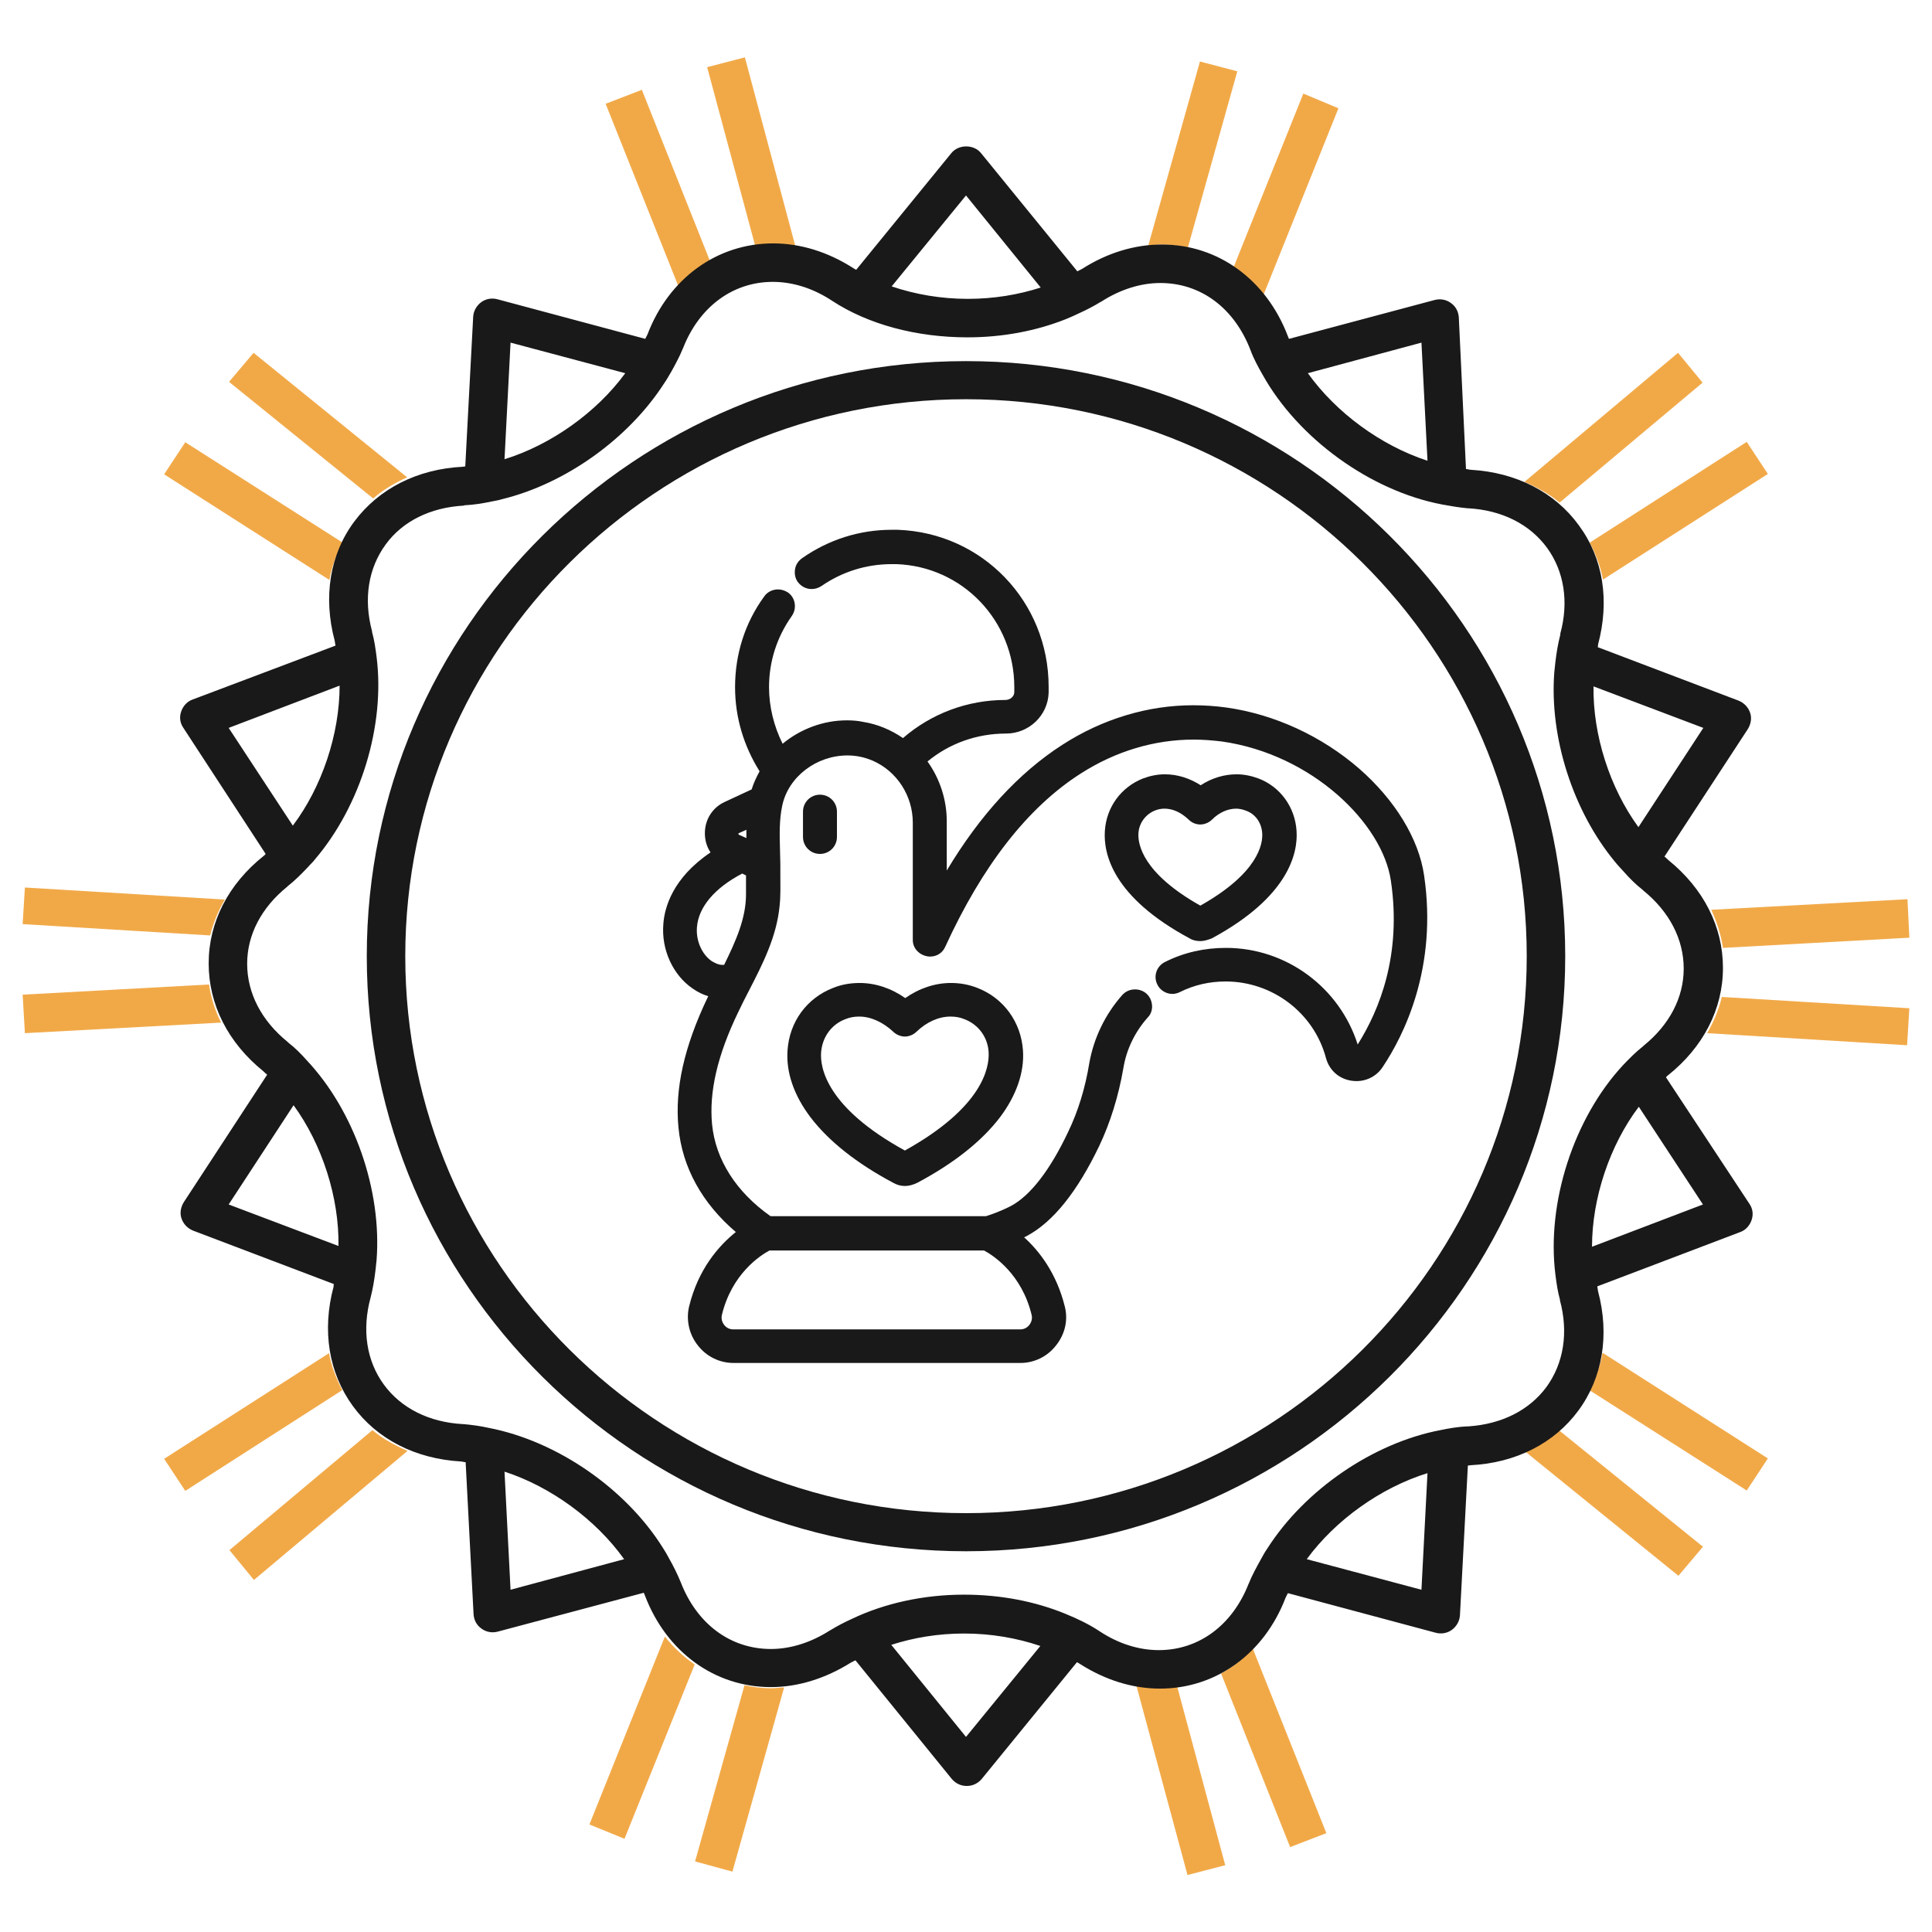 <?xml version="1.0" encoding="utf-8"?>
<svg version="1.1" id="Layer_1" xmlns="http://www.w3.org/2000/svg" x="0px" y="0px" viewBox="0 0 512 512" style="enable-background:new 0 0 512 512;" xml:space="preserve">
    <g fill="#1A1919"><path xmlns="http://www.w3.org/2000/svg" d="M217.3,226.3c-2.5,0-4.5-2-4.5-4.5v-6.7c0-2.5,2-4.5,4.5-4.5c2.5,0,4.5,2,4.5,4.5v6.7C221.8,224.3,219.8,226.3,217.3,226.3z"/><path xmlns="http://www.w3.org/2000/svg" d="M239.8,314.3c-1.1,0-2.1-0.3-3-0.8c-9.8-5.2-17.2-11.1-22-17.4c-4.4-5.8-6.5-11.9-6.1-17.7c0.5-7.6,5.1-13.9,12.1-16.6 c2.2-0.9,4.6-1.3,7-1.3c4.2,0,8.4,1.4,12.1,4c3.7-2.6,7.9-4,12.1-4c2.4,0,4.7,0.4,7,1.3c7,2.7,11.6,9.1,12.1,16.6 c0.4,5.8-1.8,12-6.1,17.7c-4.8,6.3-12.2,12.2-22,17.4C241.9,314,240.9,314.3,239.8,314.3z M227.7,269.4c-1.3,0-2.5,0.2-3.7,0.7 c-3.7,1.4-6.1,4.8-6.4,8.8c-0.3,4,1.4,14.6,22.2,26c20.7-11.5,22.4-22,22.2-26c-0.2-4-2.7-7.4-6.4-8.8c-1.2-0.5-2.4-0.7-3.7-0.7 c-3.1,0-6.3,1.4-9,4c-0.8,0.8-2,1.3-3.1,1.3s-2.3-0.5-3.1-1.3C234,270.9,230.8,269.4,227.7,269.4z"/><path xmlns="http://www.w3.org/2000/svg" d="M318.1,249.4c-1,0-2-0.2-2.8-0.7c-20.5-11-22.9-22.5-22.5-28.5c0.4-6.3,4.3-11.6,10.1-13.9c1.9-0.7,3.8-1.1,5.8-1.1 c3.3,0,6.5,1,9.5,2.9c2.9-1.9,6.2-2.9,9.5-2.9c2,0,3.9,0.4,5.8,1.1c5.8,2.2,9.7,7.6,10.1,13.9c0.4,5.9-2.1,17.5-22.5,28.5 C320,249.1,319.1,249.4,318.1,249.4z M308.6,214.3c-3.6,0-6.7,2.9-6.9,6.5c-0.2,2.9,1.1,10.6,16.4,19.2 c15.3-8.6,16.6-16.3,16.4-19.2c-0.2-2.8-1.8-5.1-4.4-6c-0.8-0.3-1.7-0.5-2.5-0.5c-2.2,0-4.5,1-6.4,2.9c-0.8,0.8-2,1.3-3.1,1.3 c-1.2,0-2.3-0.5-3.1-1.3C313,215.3,310.8,214.3,308.6,214.3z"/><path xmlns="http://www.w3.org/2000/svg" d="M194.4,361.2c-3.7,0-7.2-1.7-9.5-4.7c-2.3-2.9-3.1-6.7-2.3-10.2c2.4-9.9,7.8-16.1,12.4-19.8c-8.9-7.6-14.2-17.1-15.2-27.7 c-1-10.2,1.5-21.4,7.7-34.4c0.1-0.1,0.1-0.3,0.2-0.4c-1.4-0.4-2.8-1.1-4.1-2c-5.3-3.6-8.4-10.4-7.8-17.2c0.3-4.2,2.4-12.1,12.5-18.9 c-1-1.5-1.5-3.2-1.5-5.1c0-3.6,2-6.8,5.3-8.3l7.1-3.3c0.5-1.7,1.3-3.3,2.1-4.8c-4.2-6.7-6.5-14.3-6.5-22.3c0-8.7,2.6-17,7.7-24 c0.8-1.2,2.2-1.9,3.7-1.9c0.9,0,1.8,0.3,2.6,0.8c1,0.7,1.6,1.7,1.8,2.9c0.2,1.2-0.1,2.4-0.8,3.4c-3.9,5.5-6,12-6,18.8 c0,5.2,1.3,10.4,3.6,15c4.7-3.9,10.8-6.2,17-6.2c1.5,0,2.9,0.1,4.3,0.4c3.8,0.6,7.4,2.1,10.6,4.3c7.5-6.5,17.1-10.1,27.1-10.1 c1.3,0,2.4-0.9,2.4-2.1c0-0.4,0-0.8,0-1.3c0-17.6-13.7-32-31.3-32.6c-0.4,0-0.8,0-1.2,0c-6.7,0-13.1,2-18.6,5.8 c-0.8,0.5-1.6,0.8-2.6,0.8c-1.5,0-2.8-0.7-3.7-1.9c-0.7-1-0.9-2.2-0.7-3.4c0.2-1.2,0.9-2.2,1.9-2.9c7-4.9,15.2-7.5,23.7-7.5 c0.5,0,1.1,0,1.6,0c22.5,0.8,40,19.1,40,41.6c0,0.5,0,1.1,0,1.6c-0.2,6-5.2,10.8-11.3,10.8c-7.7,0-15,2.6-20.8,7.4 c3.3,4.6,5.1,10.2,5.1,15.8v13.1c8.8-14.7,19.1-25.9,30.6-33.3c10.7-6.9,22.7-10.5,34.7-10.5c2.9,0,5.9,0.2,8.8,0.6 c12.8,1.8,25.3,7.6,35.2,16.2c9.5,8.3,15.8,18.6,17.2,28.3c3.6,24.4-5.3,42.3-11,50.8c-1.5,2.3-4.1,3.7-6.9,3.7 c-3.9,0-7.1-2.4-8.1-6.1c-3.2-12-14.2-20.3-26.6-20.3c-4.2,0-8.3,0.9-12.1,2.8c-0.6,0.3-1.3,0.5-2,0.5c-1.7,0-3.3-1-4-2.5 c-1.1-2.2-0.2-4.9,2.1-6c5-2.5,10.4-3.7,16.1-3.7c16,0,30.1,10.5,34.9,25.6c5.8-9.2,11.7-23.8,8.8-43.4 c-2.2-15.1-20.8-33.5-44.8-36.9c-2.5-0.3-5-0.5-7.5-0.5c-10.4,0-20.7,3.1-29.9,9c-14.1,9-26.1,24.5-35.9,45.9 c-0.7,1.6-2.2,2.6-4,2.6c-2.2,0-4.6-1.7-4.6-4.4V218c0-7.1-4.2-13.6-10.6-16.4c-2.1-0.9-4.3-1.4-6.7-1.4c-8.3,0-15.7,5.7-17.3,13.3 c-0.8,3.7-0.7,7.6-0.6,11.4c0,1.4,0.1,2.8,0.1,4.2c0,0.9,0,1.9,0,2.8c0,2.7,0.1,5.5-0.2,8.2c-0.8,8.2-4.5,15.4-8.1,22.4 c-1,1.9-2,3.9-2.9,5.8c-5.5,11.4-7.7,21.1-6.9,29.6c0.9,9.4,6.4,18,15.5,24.4h57.1c0.9-0.3,3.5-1.1,6.6-2.7 c5.1-2.7,10.4-9.5,15.2-19.7c2.6-5.4,4.5-11.5,5.6-18.3c1.2-6.6,4.2-12.8,8.7-17.9c0.9-1,2.1-1.5,3.4-1.5c1.1,0,2.2,0.4,3,1.1 c0.9,0.8,1.4,1.9,1.5,3.1c0.1,1.2-0.3,2.4-1.1,3.2c-3.4,3.8-5.7,8.5-6.5,13.5c-1.3,7.5-3.5,14.5-6.4,20.6 c-5.8,12.1-12.2,20.1-19.1,23.8c-0.2,0.1-0.5,0.3-0.8,0.4c4,3.6,8.6,9.5,10.8,18.4c0.9,3.6,0,7.3-2.3,10.2c-2.3,3-5.8,4.7-9.5,4.7 H194.4z M203.9,331.4c-2.6,1.4-10,6.3-12.6,17.1c-0.2,0.9,0,1.8,0.6,2.6c0.6,0.8,1.5,1.2,2.4,1.2h76.1c0.9,0,1.8-0.4,2.4-1.2 c0.6-0.8,0.8-1.7,0.6-2.6c-2.6-10.8-10-15.7-12.6-17.1H203.9z M196.7,231.5c-7.3,3.8-11.6,8.9-12,14.2c-0.3,3.6,1.3,7.2,3.9,9 c0.7,0.4,1.7,1,2.8,1c0.2,0,0.3,0,0.5,0c3.2-6.5,5.8-12.4,5.8-18.7v-5L196.7,231.5z M195.8,220.8c-0.1,0-0.1,0.1-0.1,0.2 c0,0.1,0,0.1,0.1,0.2l2,0.9v-2.2L195.8,220.8z"/></g>
	<g fill="#F1A948">
		<path d="M204.8,65.1c2,0,4.1,0.2,6.1,0.6l-13.5-50.5l-10,2.6l12.8,47.6C201.7,65.3,203.2,65.1,204.8,65.1"/>
		<path d="M307.6,64.8c2.5,0,4.8,0.3,7.2,0.8l13.1-46.7l-9.9-2.6l-13.7,48.8C305.4,65,306.5,64.8,307.6,64.8"/>
		<path d="M59.6,238.4l-53-3.2L6,244.9l49.7,3C56.5,244.7,57.8,241.4,59.6,238.4"/>
		<path d="M107.9,126.5l-40.7-33l-6.5,7.7l38.2,30.9C101.5,129.8,104.6,128,107.9,126.5"/>
		<path d="M90.8,143.8l-41.7-26.6l-5.6,8.5l43.8,28C87.9,150.1,89.2,146.9,90.8,143.8"/>
		<path d="M424.8,153.6l43.7-28l-5.6-8.5l-41.6,26.7C422.9,146.9,424.2,150.2,424.8,153.6"/>
		<path d="M456.6,251.2l49.4-2.7l-0.5-10.2l-52,2.8C455,244.4,456.1,247.8,456.6,251.2"/>
		<path d="M334.7,78.5l20-49.8l-9.3-3.9l-18.6,46.3C329.7,73.1,332.4,75.6,334.7,78.5"/>
		<path d="M413.3,133.2l37.9-31.8l-6.5-7.9L404,127.7C407.4,129.2,410.6,130.9,413.3,133.2"/>
		<path d="M188.4,69.8l-18.3-46l-9.6,3.7L180,76.4C182.5,73.7,185.3,71.5,188.4,69.8"/>
		<path d="M323.6,443.5l18.3,46l9.6-3.7L332,436.9C329.5,439.5,326.7,441.8,323.6,443.5"/>
		<path d="M404.1,384.6l40.7,33l6.5-7.7L413.1,379C410.4,381.3,407.4,383.1,404.1,384.6"/>
		<path d="M307.2,447.1c-2,0-4.1-0.2-6.1-0.6l13.6,50.4l10-2.6l-12.8-47.6C310.3,446.9,308.8,447.1,307.2,447.1"/>
		<path d="M452.4,273.8l53,3.2l0.6-9.8l-49.7-3C455.5,267.5,454.2,270.7,452.4,273.8"/>
		<path d="M421.2,368.4l41.7,26.6l5.6-8.5l-43.8-28C424.1,362.1,422.8,365.3,421.2,368.4"/>
		<path d="M204.4,447.4c-2.5,0-4.8-0.3-7.1-0.8l-13.1,46.7l9.9,2.7l13.7-48.8C206.6,447.2,205.5,447.4,204.4,447.4"/>
		<path d="M55.4,260.9L6,263.6l0.6,10.2l52-2.8C57,267.8,55.9,264.4,55.4,260.9"/>
		<path d="M98.7,379l-37.9,31.8l6.5,7.9l40.7-34.2C104.6,383,101.4,381.3,98.7,379"/>
		<path d="M87.2,358.6l-43.7,28l5.6,8.5l41.6-26.7C89.1,365.3,87.8,362,87.2,358.6"/>
		<path d="M176.2,433.7l-20,49.8l9.3,3.8l18.6-46.2C181.2,439.1,178.5,436.6,176.2,433.7"/>
	</g>
	<g fill="#1A1919">
		<path class="st1" d="M256,401c-81.9,0-148.6-66.2-148.6-147.6S174.1,105.8,256,105.8s148.6,66.2,148.6,147.6S337.9,401,256,401
			 M256,95.7c-87.6,0-158.8,70.8-158.8,157.7c0,87,71.2,157.7,158.8,157.7s158.8-70.8,158.8-157.7S343.6,95.7,256,95.7"/>
		<path class="st1" d="M421.9,330.4c0-12.9,4.7-26.9,12.4-37.1l17,25.9L421.9,330.4z M412.2,337.8c0.3,2.3,0.6,4.5,1.2,6.6
			c0,0.1,0,0.2,0,0.2c2.3,8.5,1,16.7-3.6,23c-4.6,6.2-11.9,9.8-20.6,10.4c-0.1,0-0.2,0-0.3,0c-2.4,0.1-4.8,0.5-7.2,1
			c-17.8,3.4-35.9,15.8-45.8,31.3c-0.7,1-1.3,2.1-1.9,3.2c-1.1,2-2.2,4-3,6c0,0.1-0.1,0.2-0.1,0.2c-4.3,11-13.2,17.6-23.8,17.6
			c-5.3,0-10.7-1.7-15.7-5c-2.7-1.8-5.8-3.3-9-4.6c-8-3.3-17.2-5.1-26.9-5.1c-10.8,0-21.1,2.3-29.7,6.4c-2,0.9-3.9,1.9-5.7,3
			c-0.1,0-0.1,0.1-0.2,0.1c-5,3.2-10.4,4.9-15.6,4.9c-10.7,0-19.6-6.6-23.9-17.7c-0.9-2.2-2-4.4-3.2-6.5c-0.4-0.8-0.9-1.6-1.4-2.4
			c-9.8-15.8-28.1-28.5-46.3-32c-2.2-0.5-4.5-0.8-6.7-1c-0.1,0-0.2,0-0.2,0c-8.9-0.5-16.3-4.2-20.9-10.5s-5.8-14.5-3.5-23
			c0.6-2.3,1-4.7,1.3-7.2c0.1-0.9,0.2-1.8,0.3-2.8c1.4-18.5-5.9-39.5-18.5-52.9c-1.5-1.7-3.1-3.3-4.9-4.7c-0.1-0.1-0.1-0.1-0.2-0.2
			c-6.9-5.6-10.7-12.9-10.7-20.7c0-7.7,3.8-14.9,10.6-20.4c0.1-0.1,0.1-0.1,0.2-0.2c1.9-1.5,3.6-3.2,5.3-5c0.6-0.7,1.3-1.3,1.9-2.1
			c12.1-14.2,18.6-35.4,16.3-53.6c-0.3-2.3-0.6-4.5-1.2-6.6c0-0.1,0-0.2,0-0.2c-2.3-8.6-1-16.7,3.6-23c4.5-6.2,11.9-9.8,20.6-10.3
			c0.1,0,0.2,0,0.3-0.1c2.4-0.1,4.8-0.5,7.2-1c0.9-0.2,1.8-0.3,2.7-0.6c16.9-4.1,33.6-16.1,43-30.7l0,0c0.7-1,1.3-2.1,1.9-3.1
			c1.1-2,2.2-4,3-6c0-0.1,0.1-0.1,0.1-0.2c4.3-11,13.2-17.6,23.8-17.6c5.3,0,10.7,1.7,15.7,5c9.6,6.3,22.4,9.7,35.9,9.7
			c9.3,0,18.2-1.7,26-4.8c1.2-0.5,2.4-1,3.6-1.6c2-0.9,3.9-1.9,5.7-3c0.1,0,0.2-0.1,0.2-0.1c5-3.2,10.4-4.9,15.6-4.9
			c10.7,0,19.6,6.6,23.9,17.8c0.8,2.2,2,4.4,3.2,6.5c9.4,16.9,28.6,30.8,47.6,34.4c2.2,0.4,4.5,0.8,6.7,1c0.1,0,0.2,0,0.2,0
			c8.9,0.5,16.3,4.2,20.9,10.5c4.5,6.2,5.8,14.3,3.5,22.7c0,0.1,0,0.2,0,0.3c-0.6,2.3-1,4.7-1.3,7.2c-0.1,0.9-0.2,1.8-0.3,2.8
			c-1.3,17.3,5,36.8,16.1,50.2c0.8,1,1.6,1.8,2.4,2.7c1.5,1.7,3.1,3.3,4.9,4.7c0.1,0.1,0.1,0.1,0.2,0.2c6.9,5.6,10.7,12.9,10.7,20.7
			c0,7.7-3.8,14.9-10.6,20.4c-0.1,0.1-0.1,0.1-0.2,0.2c-1.9,1.5-3.6,3.2-5.3,5C417.1,296.3,409.8,318.7,412.2,337.8z M376.7,421.3
			l-30.4-8.1c7.6-10.4,19.7-19,32-22.8L376.7,421.3z M256,460.3l-19.8-24.4c5.9-1.9,12.4-3,19.3-3c7.2,0,14,1.2,20.2,3.3L256,460.3z
			 M135.3,421.3l-1.6-31.3c12.3,4,24.2,12.7,31.7,23.2L135.3,421.3z M60.6,319.2l17.2-26.3c7.6,10.4,12.1,24.5,11.9,37.3L60.6,319.2
			z M60.6,192.9L90,181.7c0,12.9-4.7,26.9-12.4,37.1L60.6,192.9z M135.3,90.8l30.4,8.1c-7.6,10.4-19.7,19-32,22.8L135.3,90.8z
			 M256,51.8l19.8,24.4c-5.9,1.9-12.4,3-19.3,3c-7.2,0-14-1.2-20.2-3.3L256,51.8z M376.7,90.8l1.6,31.3c-12.3-4-24.2-12.7-31.7-23.2
			L376.7,90.8z M451.4,192.9l-17.2,26.3c-7.6-10.4-12.1-24.5-11.9-37.3L451.4,192.9z M441.5,285.5c0.2-0.2,0.3-0.4,0.5-0.5
			c9.4-7.5,14.6-17.6,14.6-28.5c0-10.9-5.1-21-14.5-28.6c-0.3-0.3-0.6-0.6-1-0.9l22.1-33.8c0.8-1.3,1.1-2.9,0.6-4.3
			c-0.5-1.5-1.6-2.6-3-3.2l-37.4-14.2c0.1-0.2,0.1-0.5,0.1-0.7c3.1-11.6,1.4-22.8-5.1-31.6c-6.4-8.8-16.6-14-28.6-14.7
			c-0.4,0-0.9-0.2-1.3-0.2l-1.9-40.2c-0.1-1.5-0.8-2.9-2.1-3.8c-1.2-0.9-2.8-1.2-4.3-0.8l-38.6,10.3c-0.1-0.2-0.2-0.4-0.3-0.7
			c-5.7-15-18.5-24.3-33.4-24.3c-7.2,0-14.5,2.2-21.2,6.5c-0.4,0.2-0.8,0.4-1.2,0.6L260,40.6c-1.9-2.4-6-2.4-7.9,0l-25.2,30.9
			c-0.2-0.1-0.4-0.2-0.7-0.4c-6.7-4.3-14-6.6-21.3-6.6c-14.8,0-27.6,9.2-33.3,24.1c-0.2,0.4-0.4,0.8-0.6,1.2l-39.2-10.5
			c-1.5-0.4-3.1-0.1-4.3,0.8c-1.2,0.9-2,2.3-2.1,3.8l-2.1,39.7c-0.2,0-0.5,0.1-0.7,0.1c-12,0.6-22.2,5.8-28.7,14.5
			c-6.5,8.7-8.3,20-5.2,31.6c0.1,0.4,0.1,0.9,0.2,1.3L51,185.4c-1.4,0.5-2.5,1.7-3,3.2s-0.3,3,0.6,4.3l21.8,33.4
			c-0.2,0.2-0.3,0.4-0.5,0.5c-9.4,7.5-14.6,17.6-14.6,28.5c0,10.9,5.1,21,14.5,28.6c0.3,0.3,0.6,0.6,1,0.9l-22.1,33.8
			c-0.8,1.3-1.1,2.9-0.6,4.3c0.5,1.5,1.6,2.6,3,3.2l37.4,14.2c-0.1,0.2-0.1,0.5-0.1,0.7c-3.1,11.6-1.3,22.8,5.1,31.6
			c6.4,8.8,16.6,14,28.6,14.7c0.4,0,0.9,0.2,1.3,0.2l2.1,40.3c0.1,1.5,0.8,2.9,2.1,3.8c1.2,0.9,2.8,1.2,4.3,0.8l38.7-10.3
			c0.1,0.2,0.2,0.4,0.3,0.7c5.7,15,18.5,24.3,33.4,24.3c7.2,0,14.5-2.3,21.2-6.5c0.4-0.2,0.8-0.4,1.2-0.6l25.5,31.4
			c1,1.2,2.4,1.9,4,1.9s3-0.7,4-1.9l25.2-30.9c0.2,0.1,0.4,0.2,0.7,0.4c6.7,4.3,14,6.6,21.3,6.6c14.8,0,27.6-9.2,33.3-24.1
			c0.2-0.4,0.4-0.8,0.6-1.2l39.2,10.5c1.5,0.4,3.1,0.1,4.3-0.8c1.2-0.9,2-2.3,2.1-3.8l2.1-39.7c0.2,0,0.5-0.1,0.7-0.1
			c12-0.6,22.2-5.8,28.6-14.5s8.3-20,5.2-31.6c-0.1-0.4-0.1-0.9-0.2-1.3l37.9-14.4c1.4-0.5,2.5-1.7,3-3.2s0.3-3-0.6-4.3L441.5,285.5
			z"/>
	</g>

</svg>
